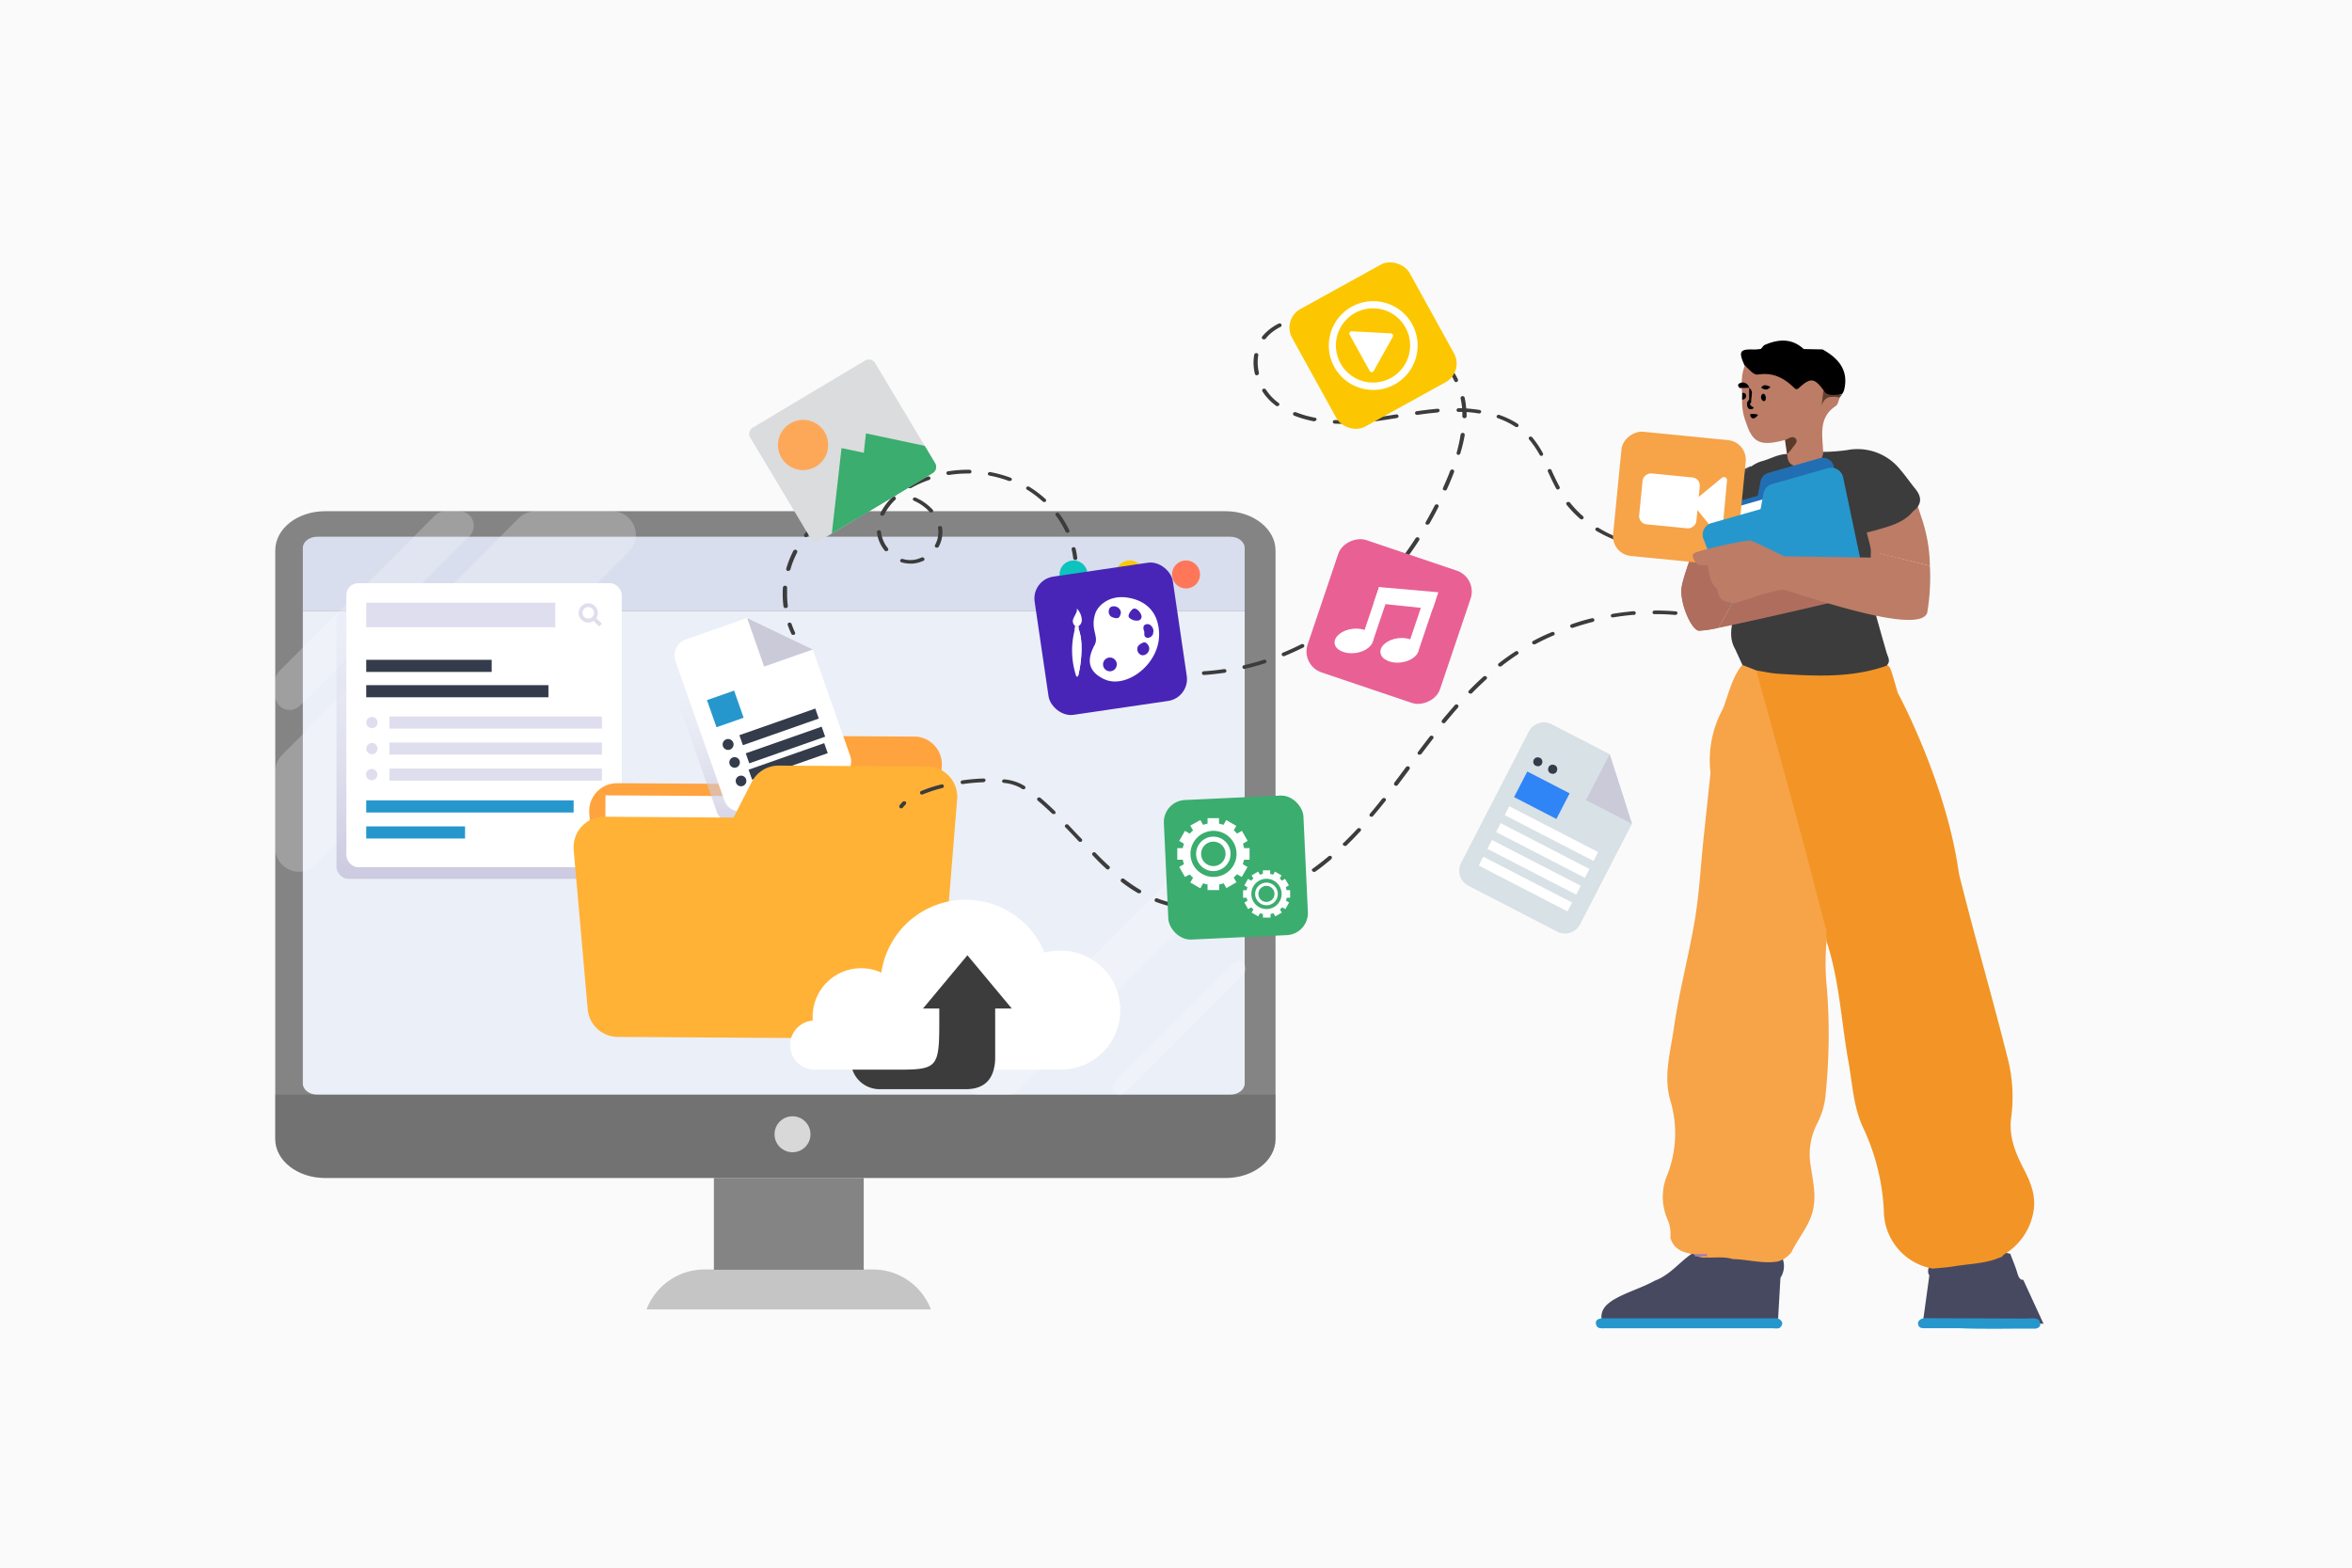 <?xml version="1.0" encoding="UTF-8"?> <svg xmlns="http://www.w3.org/2000/svg" xmlns:xlink="http://www.w3.org/1999/xlink" id="Calque_1" data-name="Calque 1" viewBox="0 0 529.78 353.21"><defs><style>.cls-1,.cls-11,.cls-42,.cls-45{fill:#fff;}.cls-2{fill:#efefef;}.cls-2,.cls-4,.cls-8{opacity:0.3;}.cls-2,.cls-4,.cls-45,.cls-8{isolation:isolate;}.cls-3{fill:#848484;}.cls-5,.cls-8{fill:#494949;}.cls-6{fill:#d8deed;}.cls-7{fill:#ebeff7;}.cls-9{fill:#d8d8d8;}.cls-10{opacity:0.5;}.cls-11{opacity:0.43;}.cls-12,.cls-43{fill:#3c3c3c;}.cls-13{fill:#0cc3be;}.cls-14{fill:#fcc700;}.cls-15{fill:#ff7658;}.cls-16{fill:url(#Dégradé_sans_nom);}.cls-17{fill:#dfdeee;}.cls-18{fill:#343c4b;}.cls-19{fill:#2697cd;}.cls-20{fill:#ffa33e;}.cls-21{fill:url(#Dégradé_sans_nom-2);}.cls-22{fill:#cacad8;}.cls-23{fill:#ffb236;}.cls-24{fill:#d8e1e5;}.cls-25{fill:#2f84f6;}.cls-26{fill:#dbdcdd;}.cls-27{fill:#3aad6f;}.cls-28{fill:#fda859;}.cls-29{fill:#e96094;}.cls-30{fill:#474961;}.cls-31{fill:#f7a348;}.cls-32{fill:#9c79c1;}.cls-33{fill:#f29526;}.cls-34{fill:#bc7c66;}.cls-35{fill:#af6e5d;}.cls-36{fill:#f1a889;}.cls-37{fill:#484949;}.cls-38{fill:#624030;}.cls-39{fill:#e2988d;}.cls-40{fill:#593a2b;}.cls-41{fill:#226eb2;}.cls-42,.cls-43{fill-rule:evenodd;}.cls-44{fill:#4825b7;}.cls-45{opacity:0.1;}.cls-46{opacity:0.56;}.cls-47{fill:none;}.cls-48{fill:#fbe9de;}</style><linearGradient id="Dégradé_sans_nom" x1="106.81" y1="228.8" x2="106.81" y2="147.1" gradientTransform="matrix(1, 0, 0, -1, 0, 356)" gradientUnits="userSpaceOnUse"><stop offset="0" stop-color="#e1e0f0" stop-opacity="0"></stop><stop offset="1" stop-color="#c3c0d9"></stop></linearGradient><linearGradient id="Dégradé_sans_nom-2" x1="170.14" y1="198.8" x2="170.14" y2="162.94" xlink:href="#Dégradé_sans_nom"></linearGradient></defs><g id="Calque_1-2" data-name="Calque 1"><rect class="cls-1" x="-50" y="-66.4" width="640" height="542"></rect><rect class="cls-2" x="-378.14" y="-18.47" width="1104.41" height="440.82"></rect></g><g id="Calque_1-3" data-name="Calque 1"><rect class="cls-3" x="160.8" y="265.39" width="33.75" height="20.67"></rect><g class="cls-4"><path class="cls-5" d="M196.64,286H158.72a14,14,0,0,0-13.09,9h64.06A14,14,0,0,0,196.64,286Z"></path></g><path class="cls-3" d="M276.06,115.17H73.24C67,115.17,62,119.1,62,124V256.62c0,4.84,5,8.77,11.25,8.77H276.06c6.21,0,11.25-3.93,11.25-8.77V124C287.31,119.17,282.27,115.17,276.06,115.17ZM66.25,137.63Z"></path><path class="cls-6" d="M280.36,123.43c0-1.38-1.46-2.51-3.26-2.51H71.46c-1.79,0-3.25,1.13-3.25,2.51v14.2H280.36Z"></path><path class="cls-7" d="M68.21,137.63V244.11c0,1.38,1.46,2.51,3.25,2.51H277.1c1.8,0,3.26-1.13,3.26-2.51V137.63Z"></path><path class="cls-8" d="M287.31,246.62v10c0,4.84-5,8.77-11.25,8.77H73.24C67,265.37,62,261.44,62,256.6v-10Z"></path><circle class="cls-9" cx="178.51" cy="255.54" r="4.05"></circle><g class="cls-10"><path class="cls-11" d="M105.77,120.75,67.53,159A3.24,3.24,0,0,1,62,156.7v-3.3a3.22,3.22,0,0,1,1-2.29l34.93-34.93a3.23,3.23,0,0,1,2.29-1h3.3a3.24,3.24,0,0,1,3.19,3.29A3.2,3.2,0,0,1,105.77,120.75Z"></path><path class="cls-11" d="M280.62,218.25h0a1.74,1.74,0,0,1-.49,1.18l-26.71,26.7a1.65,1.65,0,0,1-1.16.49h0a1.65,1.65,0,0,1-1.65-1.66,1.61,1.61,0,0,1,.48-1.16l26.71-26.72a1.65,1.65,0,0,1,2.34,0A1.66,1.66,0,0,1,280.62,218.25Z"></path><path class="cls-11" d="M141.62,124.34,71.1,194.84a5.32,5.32,0,0,1-7.53,0,5.38,5.38,0,0,1-1.58-3.8V173.83a5.42,5.42,0,0,1,1.56-3.77l53.26-53.29a5.34,5.34,0,0,1,3.79-1.6h17.24a5.35,5.35,0,0,1,3.78,9.17Z"></path><path class="cls-11" d="M280.62,186.4v7.15a2.21,2.21,0,0,1-.65,1.56L229.07,246a2.25,2.25,0,0,1-1.55.65h-7.13a2.2,2.2,0,0,1-2.2-2.21,2.16,2.16,0,0,1,.65-1.55l58-58a2.21,2.21,0,0,1,3.77,1.53Z"></path></g><path class="cls-12" d="M274.48,151.75c-1.11.14-2.24.25-3.33.32a.42.42,0,0,1-.42-.42.41.41,0,0,1,.41-.42h0c1.51-.1,3.06-.26,4.59-.49a.47.47,0,0,1,.52.35.44.44,0,0,1-.39.48Zm5.91-1.06a.42.42,0,1,1-.17-.82h0c1.48-.35,3-.76,4.44-1.23a.48.48,0,0,1,.59.25.42.42,0,0,1-.27.53h0c-1.49.47-3,.9-4.52,1.25ZM266.5,152.1h-.08c-1.58,0-3.15-.17-4.67-.36a.43.43,0,0,1-.4-.45v0a.47.47,0,0,1,.53-.35c1.5.19,3,.3,4.59.35a.42.42,0,0,1,.43.42h0A.45.45,0,0,1,266.5,152.1Zm22.71-4.27a.46.46,0,0,1-.48-.24.41.41,0,0,1,.22-.54h0c1.41-.58,2.8-1.22,4.16-1.9a.48.48,0,0,1,.63.16.41.41,0,0,1-.15.55l0,0c-1.38.69-2.81,1.34-4.23,1.93a.51.51,0,0,1-.17.07Zm-31.94,3.1h-.17c-1.51-.36-3-.8-4.45-1.3a.38.38,0,0,1-.26-.49s0,0,0-.06a.53.53,0,0,1,.61-.24,38.5,38.5,0,0,0,4.34,1.27.41.41,0,0,1,.33.48v0a.46.46,0,0,1-.38.35Zm40.16-7.2a.48.48,0,0,1-.45-.17.4.4,0,0,1,.08-.55l.06,0,.71-.44c1-.65,2.07-1.34,3.06-2.06a.49.49,0,0,1,.65.06.38.38,0,0,1,0,.55.1.1,0,0,1-.05,0c-1,.73-2.06,1.43-3.11,2.1l-.72.43A.37.37,0,0,1,297.43,143.73Zm7.39-5.26a.55.55,0,0,1-.4-.13.38.38,0,0,1-.06-.54l.06-.05c1.13-.95,2.25-1.95,3.34-3a.51.51,0,0,1,.66,0,.41.41,0,0,1,0,.57l0,0c-1.1,1-2.24,2.05-3.39,3a.55.55,0,0,1-.24.12Zm6.48-6.16a.45.45,0,0,1-.35-.09.37.37,0,0,1-.05-.53l.05-.06c1-1.06,2-2.18,2.89-3.32a.51.51,0,0,1,.65-.1.39.39,0,0,1,.12.55l0,0c-.94,1.15-1.92,2.28-2.92,3.36a.51.51,0,0,1-.39.15Zm66.49-8.73h-.35a.46.46,0,0,1-.51-.37.47.47,0,0,1,.43-.47h.35Zm-5,.09h-.1a29.35,29.35,0,0,1-4.65-.71.4.4,0,0,1-.32-.48v0a.5.5,0,0,1,.58-.3,29.69,29.69,0,0,0,4.49.68.42.42,0,0,1,.41.43v0a.48.48,0,0,1-.44.39Zm-8.92-2.08a.36.36,0,0,1-.25,0,30.76,30.76,0,0,1-4.08-2,.41.41,0,0,1-.14-.55l0,0a.51.51,0,0,1,.66-.12,26.45,26.45,0,0,0,3.94,2,.39.39,0,0,1,.25.48l0,.07a.46.46,0,0,1-.4.15Zm-47,3.89a.56.56,0,0,1-.31-.06.38.38,0,0,1-.16-.52l0-.06c.84-1.15,1.67-2.36,2.46-3.59a.5.5,0,0,1,.63-.16.38.38,0,0,1,.2.51.09.09,0,0,1,0,.06c-.79,1.24-1.63,2.46-2.48,3.62a.49.49,0,0,1-.37.2ZM356.31,117a.47.47,0,0,1-.38-.11,23.59,23.59,0,0,1-3.06-3.18.4.4,0,0,1,.07-.55l.05,0a.49.49,0,0,1,.65.08,22.52,22.52,0,0,0,2.95,3.07.41.41,0,0,1,0,.57l0,0A.5.5,0,0,1,356.31,117Zm-34.71,1.2a.61.61,0,0,1-.27,0,.42.42,0,0,1-.21-.53l0,0c.71-1.24,1.4-2.52,2.05-3.79a.5.5,0,0,1,.62-.22.41.41,0,0,1,.24.51s0,0,0,0c-.65,1.29-1.35,2.58-2.07,3.83A.52.52,0,0,1,321.6,118.17ZM351,110.28a.48.48,0,0,1-.48-.22c-.65-1.21-1.24-2.48-1.81-3.71l-.06-.11a.42.42,0,0,1,.23-.54l0,0a.5.5,0,0,1,.61.22V106c.57,1.22,1.15,2.48,1.8,3.67a.42.42,0,0,1-.2.56h0Zm-25.44.19a.45.45,0,0,1-.23,0A.38.38,0,0,1,325,110s0,0,0,0c.22-.49.44-1,.65-1.48.35-.81.69-1.63,1-2.46a.5.5,0,0,1,.59-.27.4.4,0,0,1,.3.48.43.43,0,0,1,0,.05c-.32.84-.66,1.67-1,2.48-.21.5-.43,1-.66,1.49a.45.45,0,0,1-.39.23Zm21.71-7.77a.45.45,0,0,1-.47-.23A21.92,21.92,0,0,0,344.43,99a.38.38,0,0,1,.05-.55.1.1,0,0,1,0,0,.5.5,0,0,1,.65.07,22.53,22.53,0,0,1,2.42,3.61.42.42,0,0,1-.2.55h0a.42.42,0,0,1-.15,0Zm-18.66-.22h-.17a.41.41,0,0,1-.34-.47.08.08,0,0,1,0,0A34.8,34.8,0,0,0,329,97.9a.49.49,0,0,1,.53-.37.43.43,0,0,1,.4.46h0a34.51,34.51,0,0,1-1,4.16.43.43,0,0,1-.36.31Zm13.05-6.27a.41.41,0,0,1-.34-.07,18.11,18.11,0,0,0-3.93-1.92.41.41,0,0,1-.27-.5s0,0,0,0a.5.5,0,0,1,.61-.24,19.44,19.44,0,0,1,4.13,2A.39.39,0,0,1,342,96l0,.05A.44.44,0,0,1,341.62,96.21Zm-11.75-2h-.05a.44.44,0,0,1-.47-.41h0v-1h-.87a.42.42,0,0,1-.44-.42h0a.46.46,0,0,1,.49-.41h.76a2.07,2.07,0,0,0-.06-.61c-.07-.54-.16-1.08-.27-1.6a.44.44,0,0,1,.36-.51h0a.46.46,0,0,1,.54.32c.12.55.22,1.12.29,1.67,0,.26.06.52.08.78,1,.07,2,.18,3,.34a.42.42,0,0,1,.36.45.06.06,0,0,1,0,0,.48.48,0,0,1-.54.34c-.88-.15-1.79-.25-2.74-.32v.94A.45.45,0,0,1,329.87,94.22ZM310,94.89a.44.44,0,0,1-.51-.36.44.44,0,0,1,.4-.47h0c1.54-.21,3.07-.46,4.6-.7a.47.47,0,0,1,.53.34.44.44,0,0,1-.39.48c-1.54.25-3.08.49-4.63.71Zm-4.64.49h0a43.69,43.69,0,0,1-4.72.07.43.43,0,0,1-.43-.41v0a.45.45,0,0,1,.5-.4h0c1.54,0,3.07,0,4.6-.07a.42.42,0,0,1,.49.36v0a.46.46,0,0,1-.4.4Zm18.5-2.45h0c-1.43.12-3,.31-4.61.54a.46.46,0,0,1-.52-.35.44.44,0,0,1,.39-.48h0c1.61-.23,3.22-.43,4.67-.55a.44.44,0,0,1,.49.38.45.45,0,0,1-.43.41Zm-27.76,2H296a25.27,25.27,0,0,1-4.49-1.29.39.39,0,0,1-.24-.49s0,0,0-.06a.52.52,0,0,1,.62-.22,23,23,0,0,0,4.3,1.23.4.4,0,0,1,.36.45.09.09,0,0,1,0,0,.46.46,0,0,1-.4.29Zm-8.31-3.41a.45.45,0,0,1-.35-.09l-.33-.25a11.87,11.87,0,0,1-2.75-3,.4.4,0,0,1,.14-.56l0,0a.5.5,0,0,1,.64.14,11.34,11.34,0,0,0,2.56,2.79l.31.23a.39.39,0,0,1,.1.54l0,0a.53.53,0,0,1-.31.13Zm40.29-5.42a.49.49,0,0,1-.48-.25,20.33,20.33,0,0,0-2.24-3.61.39.39,0,0,1,.09-.55l0,0a.49.49,0,0,1,.65.09,21.24,21.24,0,0,1,2.29,3.69.41.41,0,0,1-.21.54l0,0Zm-44.91-1.55a.45.45,0,0,1-.51-.32,9.9,9.9,0,0,1-.22-1.21,10.39,10.39,0,0,1,.07-3.1.47.47,0,0,1,.54-.36.4.4,0,0,1,.38.43v0a9.21,9.21,0,0,0-.06,2.87,8.62,8.62,0,0,0,.2,1.13.44.44,0,0,1-.36.51h0Zm39.72-5.3a.51.51,0,0,1-.39-.12A26.3,26.3,0,0,0,319,76.54a.4.4,0,0,1-.14-.54l0,0a.47.47,0,0,1,.64-.11,26.28,26.28,0,0,1,3.6,2.68.38.38,0,0,1,.05.53s0,0-.05.06A.52.52,0,0,1,322.9,79.25Zm-7.51-4.68a.57.57,0,0,1-.26,0,31.24,31.24,0,0,0-4.24-1.47.41.41,0,0,1-.31-.49s0,0,0,0a.52.52,0,0,1,.59-.28,35.28,35.28,0,0,1,4.37,1.52.4.4,0,0,1,.23.52.08.08,0,0,1,0,0A.49.49,0,0,1,315.39,74.57Zm-30.63,1.89a.46.46,0,0,1-.33-.07.39.39,0,0,1-.15-.52l.05-.06a7.74,7.74,0,0,1,.82-.9,11.41,11.41,0,0,1,2.86-2,.48.48,0,0,1,.63.16.42.42,0,0,1-.16.56h0a10.66,10.66,0,0,0-2.64,1.83,9.49,9.49,0,0,0-.73.82A.51.51,0,0,1,284.76,76.46Zm21.81-4.34h-.14a43.42,43.42,0,0,0-4.56-.43.43.43,0,0,1-.45-.39v0a.47.47,0,0,1,.5-.4,40.77,40.77,0,0,1,4.67.45.41.41,0,0,1,.37.46v0a.44.44,0,0,1-.39.31Zm-9.27-.41h-.24a31.85,31.85,0,0,0-4.35.51.45.45,0,0,1-.55-.3.44.44,0,0,1,.36-.51h0a31.05,31.05,0,0,1,4.5-.54h.21a.43.43,0,0,1,.48.39h0a.45.45,0,0,1-.42.44Z"></path><path class="cls-13" d="M244.92,128.92a3.15,3.15,0,1,1-3.6-2.61,3.29,3.29,0,0,1,1,0A3.16,3.16,0,0,1,244.92,128.92Z"></path><path class="cls-14" d="M257.58,128.92a3.14,3.14,0,1,1-3.6-2.61,3.35,3.35,0,0,1,1,0A3.14,3.14,0,0,1,257.58,128.92Z"></path><path class="cls-15" d="M270.26,128.92a3.15,3.15,0,1,1-3.61-2.61,3.29,3.29,0,0,1,1,0A3.18,3.18,0,0,1,270.26,128.92Z"></path><rect class="cls-16" x="75.79" y="134.01" width="62.03" height="63.98" rx="2.65"></rect><rect class="cls-1" x="78.02" y="131.39" width="62.03" height="63.98" rx="2.65"></rect><rect class="cls-17" x="82.49" y="135.78" width="42.59" height="5.53"></rect><path class="cls-17" d="M135.58,140.53l-1.27-1.27a2.16,2.16,0,1,0-.61.62l1.26,1.26Zm-4-1.55a1.3,1.3,0,1,1,1.85,0h0a1.29,1.29,0,0,1-1.84,0h0Z"></path><rect class="cls-18" x="82.49" y="148.65" width="28.26" height="2.73"></rect><rect class="cls-18" x="82.49" y="154.36" width="41.04" height="2.73"></rect><rect class="cls-19" x="82.49" y="180.32" width="46.72" height="2.73"></rect><rect class="cls-19" x="82.49" y="186.18" width="22.26" height="2.73"></rect><rect class="cls-17" x="87.72" y="161.42" width="47.86" height="2.73"></rect><circle class="cls-17" cx="83.77" cy="162.78" r="1.27"></circle><rect class="cls-17" x="87.72" y="167.28" width="47.86" height="2.73"></rect><circle class="cls-17" cx="83.77" cy="168.65" r="1.27"></circle><rect class="cls-17" x="87.72" y="173.14" width="47.86" height="2.73"></rect><path class="cls-17" d="M85,174.51a1.28,1.28,0,1,1-1.28-1.28h0A1.27,1.27,0,0,1,85,174.5Z"></path><path class="cls-20" d="M169.59,169.21l-3.76,7.4-26.78-.16a6.27,6.27,0,0,0-6.33,6.24,4,4,0,0,0,0,.49l2.9,32.43a6.29,6.29,0,0,0,6.24,5.84l60.42.38a6.3,6.3,0,0,0,6.32-5.87l3.54-43.29a6.29,6.29,0,0,0-5.82-6.72h-.42l-30.68-.19A6.29,6.29,0,0,0,169.59,169.21Z"></path><rect class="cls-1" x="153.88" y="161.81" width="11.85" height="46.88" transform="translate(-26.46 343.89) rotate(-89.64)"></rect><path class="cls-21" d="M181.41,148.83l8.43,24a3.83,3.83,0,0,1-2.34,4.87l-21.22,7.46a3.81,3.81,0,0,1-4.86-2.34h0l-11-31.34a3.81,3.81,0,0,1,2.29-4.86l13.87-4.87Z"></path><path class="cls-1" d="M183.08,146.33l8.42,23.95a3.8,3.8,0,0,1-2.3,4.86h0L168,182.6a3.81,3.81,0,0,1-4.86-2.33h0l-11-31.35a3.82,3.82,0,0,1,2.34-4.86h0l13.86-4.87Z"></path><polygon class="cls-22" points="183.08 146.33 172.12 150.17 168.28 139.22 183.08 146.33"></polygon><rect class="cls-18" x="166.43" y="162.56" width="18.12" height="2.39" transform="translate(-44.33 67.36) rotate(-19.34)"></rect><rect class="cls-18" x="167.86" y="166.65" width="18.12" height="2.39" transform="translate(-45.6 68.06) rotate(-19.34)"></rect><rect class="cls-18" x="168.51" y="170.33" width="18.05" height="2.39" transform="translate(-46.79 68.49) rotate(-19.34)"></rect><path class="cls-18" d="M165.18,167.37a1.23,1.23,0,1,1-.06-.16Z"></path><path class="cls-18" d="M166.61,171.46a1.2,1.2,0,0,1-.84,1.47,1.2,1.2,0,0,1-.78-2.26,1.2,1.2,0,0,1,1.57.63A.75.75,0,0,1,166.61,171.46Z"></path><path class="cls-18" d="M168.05,175.55a1.2,1.2,0,1,1-1.53-.74,1.2,1.2,0,0,1,1.53.73Z"></path><rect class="cls-19" x="160.13" y="156.47" width="6.48" height="6.48" transform="translate(-43.67 63.12) rotate(-19.34)"></rect><path class="cls-23" d="M169.31,176.2l-4.09,8L136.1,184a6.84,6.84,0,0,0-6.89,6.79c0,.18,0,.36,0,.55l3.16,35.92a6.85,6.85,0,0,0,6.78,6.35l65.71.41a6.83,6.83,0,0,0,6.87-6.36L215.6,180a6.85,6.85,0,0,0-6.35-7.31l-.43,0-33.38-.21A6.83,6.83,0,0,0,169.31,176.2Z"></path><path class="cls-24" d="M367.59,185.59l-11.68,22.65a3.85,3.85,0,0,1-5.16,1.65l-20-10.34a3.83,3.83,0,0,1-1.64-5.15h0l15.25-29.59a3.83,3.83,0,0,1,5.15-1.64l13.08,6.76Z"></path><polygon class="cls-22" points="367.59 185.59 357.25 180.25 362.58 169.91 367.59 185.59"></polygon><rect class="cls-25" x="344.05" y="173.79" width="6.49" height="10.73" transform="translate(28.81 405.6) rotate(-62.7)"></rect><rect class="cls-1" x="348.33" y="176.55" width="2.25" height="22.51" transform="translate(22.29 412.2) rotate(-62.7)"></rect><rect class="cls-1" x="346.38" y="180.35" width="2.25" height="22.51" transform="translate(17.86 412.53) rotate(-62.7)"></rect><rect class="cls-1" x="344.42" y="184.14" width="2.25" height="22.51" transform="translate(13.43 412.84) rotate(-62.7)"></rect><rect class="cls-1" x="342.47" y="187.92" width="2.25" height="22.51" transform="translate(9.01 413.14) rotate(-62.7)"></rect><path class="cls-18" d="M347.33,172.06a1,1,0,0,1-1.33.47l-.07,0a1,1,0,0,1-.47-1.33l0,0a1,1,0,0,1,1.33-.48l.06,0a1,1,0,0,1,.48,1.32Z"></path><path class="cls-18" d="M350.67,173.77a1,1,0,0,1-1.33.47l-.06,0a1,1,0,0,1-.48-1.33l0-.06a1,1,0,0,1,1.33-.48l.07,0a1,1,0,0,1,.47,1.33Z"></path><path class="cls-12" d="M178.68,143.05a.51.51,0,0,1-.44-.26c-.3-.65-.57-1.33-.81-2a.41.41,0,0,1,.28-.51h0a.49.49,0,0,1,.59.28,16.93,16.93,0,0,0,.78,1.93.4.4,0,0,1-.22.53l0,0Z"></path><path class="cls-12" d="M176.94,137a.47.47,0,0,1-.46-.37,20.86,20.86,0,0,1-.18-2.73,13.65,13.65,0,0,1,.06-1.55.45.45,0,0,1,.49-.39h0a.42.42,0,0,1,.44.42v0c0,.5,0,1,0,1.5a21,21,0,0,0,.17,2.63.44.44,0,0,1-.41.47h-.06Zm.61-8.36h-.11a.44.44,0,0,1-.34-.51h0a21.14,21.14,0,0,1,1.39-3.62l.21-.42a.48.48,0,0,1,.62-.2.39.39,0,0,1,.25.5s0,0,0,.06a3.55,3.55,0,0,0-.2.39,18.91,18.91,0,0,0-1.34,3.49A.49.49,0,0,1,177.55,128.6Zm27.53-1.66a7.1,7.1,0,0,1-2-.29.41.41,0,0,1-.31-.49.08.08,0,0,1,0,0,.49.49,0,0,1,.59-.27,5.84,5.84,0,0,0,4.19-.32.52.52,0,0,1,.63.18.41.41,0,0,1-.15.55l-.05,0a7.05,7.05,0,0,1-2.46.64Zm-5.44-2.78a.53.53,0,0,1-.38-.18,8,8,0,0,1-1.74-4.11.42.42,0,0,1,.41-.44h0a.43.43,0,0,1,.51.35h0a7.28,7.28,0,0,0,1.56,3.7.4.4,0,0,1-.06.56l0,0A.61.61,0,0,1,199.64,124.16Zm11.38-.84a.67.67,0,0,1-.2,0,.41.41,0,0,1-.23-.53v0a5.85,5.85,0,0,0,.76-2.83,2.71,2.71,0,0,0,0-.57,3.11,3.11,0,0,0-.06-.44.43.43,0,0,1,.37-.48h0a.46.46,0,0,1,.54.34,1.19,1.19,0,0,0,.07.49q0,.33,0,.66a6.66,6.66,0,0,1-.85,3.2.48.48,0,0,1-.47.19ZM181.55,121a.43.43,0,0,1-.41-.61l0,0a25.23,25.23,0,0,1,3.14-3.23.51.51,0,0,1,.66,0,.4.4,0,0,1,0,.56l0,0a22.61,22.61,0,0,0-3,3.11.49.49,0,0,1-.47.18Zm58.88-1a.45.45,0,0,1-.43-.26,22.21,22.21,0,0,0-2.19-3.62.37.37,0,0,1,.07-.54.1.1,0,0,1,.05,0,.49.49,0,0,1,.64.11,21.67,21.67,0,0,1,2.29,3.77.41.41,0,0,1-.21.53h0a.39.39,0,0,1-.23.07Zm-41.69-3.83a.31.31,0,0,1-.19,0,.4.4,0,0,1-.25-.52v0A12.45,12.45,0,0,1,201,112a.51.51,0,0,1,.66,0,.38.38,0,0,1,.06.53l-.06.06a11.94,11.94,0,0,0-2.49,3.37A.48.48,0,0,1,198.74,116.17Zm11-.71a.49.49,0,0,1-.37-.15,10.46,10.46,0,0,0-3.5-2.49.41.41,0,0,1-.23-.52.08.08,0,0,0,0,0,.51.51,0,0,1,.63-.18,11.3,11.3,0,0,1,3.81,2.71.38.38,0,0,1,0,.55l-.05,0a.45.45,0,0,1-.3.07Zm-21.45-.24a.44.44,0,0,1-.39-.19.37.37,0,0,1,.06-.53l.07,0a26.17,26.17,0,0,1,4.21-2,.49.49,0,0,1,.61.22.41.41,0,0,1-.22.54h0a26.08,26.08,0,0,0-4.06,1.94.39.39,0,0,1-.26,0Zm46.9-2.12a.51.51,0,0,1-.33-.13,23.84,23.84,0,0,0-3.52-2.65.39.39,0,0,1-.15-.54l0,0a.51.51,0,0,1,.65-.11,24.55,24.55,0,0,1,3.66,2.76.38.38,0,0,1,.06.53l-.06.06a.51.51,0,0,1-.32.1ZM196.84,112a.47.47,0,0,1-.46-.34.41.41,0,0,1,.34-.48h0a21.59,21.59,0,0,1,3.4-.3h0a10.78,10.78,0,0,1,1.39.06.43.43,0,0,1,.42.44h0a.46.46,0,0,1-.51.38h-1.3a19.36,19.36,0,0,0-3.22.28Zm8.07-2a.47.47,0,0,1-.38-.2.37.37,0,0,1,.07-.53l.06,0,.56-.31a24.12,24.12,0,0,1,3.73-1.61.49.49,0,0,1,.6.24.41.41,0,0,1-.24.53h0a24.65,24.65,0,0,0-3.58,1.55l-.53.29a.61.61,0,0,1-.24,0Zm22.55-1.63a.54.54,0,0,1-.18,0,26,26,0,0,0-4.39-1.22.42.42,0,0,1-.38-.46v0a.48.48,0,0,1,.55-.33,28.15,28.15,0,0,1,4.57,1.26.41.41,0,0,1,.26.52v0a.48.48,0,0,1-.41.2ZM213.64,107a.45.45,0,0,1-.46-.35.42.42,0,0,1,.36-.48h.07a29.33,29.33,0,0,1,4.4-.34h.36a.47.47,0,0,1,.46.43.44.44,0,0,1-.43.42H218a27.33,27.33,0,0,0-4.24.33Z"></path><path class="cls-12" d="M242.21,126.15a.46.46,0,0,1-.47-.37,16.58,16.58,0,0,0-.36-2,.43.43,0,0,1,.35-.5h0a.46.46,0,0,1,.55.33,21,21,0,0,1,.37,2.1.44.44,0,0,1-.4.46h0Z"></path><path class="cls-12" d="M274.39,204.83h0a34.71,34.71,0,0,1-4.78.15.41.41,0,0,1-.43-.39v0a.47.47,0,0,1,.5-.41,32.67,32.67,0,0,0,4.64-.15.45.45,0,0,1,.51.37A.46.46,0,0,1,274.39,204.83Zm4.66-.75a.46.46,0,0,1-.52-.32.43.43,0,0,1,.34-.51h0a43.77,43.77,0,0,0,4.48-1.25.48.48,0,0,1,.6.24.41.41,0,0,1-.24.53h-.05a46,46,0,0,1-4.59,1.29Zm-14,.38h-.18a28.35,28.35,0,0,1-4.52-1.27.39.39,0,0,1-.26-.49l0-.06a.51.51,0,0,1,.63-.23,25.1,25.1,0,0,0,4.35,1.23.42.42,0,0,1,.36.45.09.09,0,0,0,0,0,.51.51,0,0,1-.4.32Zm23-3.39a.47.47,0,0,1-.49-.21.4.4,0,0,1,.18-.54l.05,0a43.85,43.85,0,0,0,4.08-2.13.5.5,0,0,1,.65.12.39.39,0,0,1-.11.55l0,0a45.84,45.84,0,0,1-4.18,2.16.28.28,0,0,1-.18,0Zm8-4.66a.49.49,0,0,1-.44-.15.38.38,0,0,1,0-.54l.05,0c1.2-.86,2.4-1.8,3.58-2.79a.51.51,0,0,1,.66,0,.4.4,0,0,1,0,.55l0,.05c-1.19,1-2.41,2-3.63,2.83a.42.42,0,0,1-.29.09Zm-39.44,4.83a.42.42,0,0,1-.33-.06,32.29,32.29,0,0,1-3.74-2.53.38.38,0,0,1,0-.53l0-.06a.5.5,0,0,1,.66-.05,35.81,35.81,0,0,0,3.64,2.47.38.38,0,0,1,.16.51l0,.06A.45.45,0,0,1,256.52,201.24Zm46.38-10.67a.57.57,0,0,1-.38-.11.39.39,0,0,1-.06-.54l.06,0c1-1,2.08-2.07,3.12-3.2a.53.53,0,0,1,.67-.07.38.38,0,0,1,.1.53l-.05.06c-1.06,1.14-2.11,2.23-3.16,3.24a.55.55,0,0,1-.31.14Zm-53.37,5.32a.53.53,0,0,1-.4-.12c-1-.9-2-1.88-3.11-3.08a.4.4,0,0,1,0-.56s0,0,0,0a.51.51,0,0,1,.66,0c1.15,1.19,2.13,2.16,3.08,3a.38.38,0,0,1,.05.55l-.05.05A.5.5,0,0,1,249.53,195.89ZM309,184a.48.48,0,0,1-.35-.07.39.39,0,0,1-.12-.54l0,0c.91-1.07,1.82-2.19,2.8-3.43a.52.52,0,0,1,.66-.11.38.38,0,0,1,.14.53l0,0c-1,1.25-1.92,2.37-2.83,3.45A.44.44,0,0,1,309,184Zm-65.6,5.67a.47.47,0,0,1-.43-.14c-.92-1-1.93-2.07-3-3.15a.39.39,0,0,1,0-.55l0,0a.5.5,0,0,1,.67,0c1,1.08,2,2.16,3,3.16a.41.41,0,0,1,0,.58l0,0a.57.57,0,0,1-.23.08Zm71.13-12.65a.5.5,0,0,1-.32-.06.39.39,0,0,1-.17-.52l0-.06c.88-1.18,1.77-2.36,2.65-3.55a.54.54,0,0,1,.65-.13.37.37,0,0,1,.17.51.16.16,0,0,1,0,.07c-.88,1.19-1.77,2.37-2.66,3.56A.57.57,0,0,1,314.53,177.05Zm-77.17,6.37a.44.44,0,0,1-.41-.13c-1.16-1.12-2.22-2.07-3.23-2.92a.41.41,0,0,1,0-.57l0,0a.53.53,0,0,1,.67,0c1,.86,2.09,1.84,3.26,3a.4.4,0,0,1,0,.55l0,.05a.42.42,0,0,1-.29,0ZM319.83,170a.62.62,0,0,1-.33,0,.39.39,0,0,1-.14-.54s0,0,0,0c.89-1.18,1.78-2.35,2.69-3.53a.51.51,0,0,1,.66-.12.39.39,0,0,1,.14.53l0,0c-.9,1.17-1.8,2.34-2.68,3.52a.43.43,0,0,1-.33.13ZM203.08,182.11a.42.42,0,0,1-.31-.06.4.4,0,0,1-.18-.52l0-.05a7.49,7.49,0,0,1,.75-.84.53.53,0,0,1,.67,0,.4.4,0,0,1,0,.55.12.12,0,0,0,0,.05,4.71,4.71,0,0,0-.64.7.47.47,0,0,1-.3.16Zm27.49-4.31a.49.49,0,0,1-.35-.07l-.43-.27a9.71,9.71,0,0,0-3.69-1.08.41.41,0,0,1-.38-.44v0a.47.47,0,0,1,.55-.35,10.61,10.61,0,0,1,4.07,1.22l.45.27a.38.38,0,0,1,.13.52.09.09,0,0,1,0,.06A.5.5,0,0,1,230.57,177.8Zm94.69-14.87a.45.45,0,0,1-.34-.07.39.39,0,0,1-.14-.53l0-.05c1-1.22,2-2.34,2.91-3.42a.53.53,0,0,1,.66-.08.4.4,0,0,1,.1.54l0,.05c-.94,1.06-1.88,2.18-2.88,3.38a.46.46,0,0,1-.31.18ZM207.75,179a.46.46,0,0,1-.49-.23.42.42,0,0,1,.22-.55h0a30.09,30.09,0,0,1,4.54-1.48.45.45,0,0,1,.57.28h0a.43.43,0,0,1-.32.51h0a31.7,31.7,0,0,0-4.39,1.43Zm13.84-2.77h-.06a42.52,42.52,0,0,0-4.64.41.42.42,0,1,1-.12-.83h0a42.28,42.28,0,0,1,4.76-.42.43.43,0,0,1,.47.39v0A.48.48,0,0,1,221.59,176.19Zm109.65-20a.52.52,0,0,1-.38-.09.39.39,0,0,1,0-.55l0,0c1.09-1.12,2.19-2.18,3.27-3.15a.5.5,0,0,1,.67,0,.38.38,0,0,1,.06.53l-.06.06c-1.07,1-2.15,2-3.22,3.12a.5.5,0,0,1-.37.13Zm6.73-6.07a.46.46,0,0,1-.42-.13.39.39,0,0,1,0-.56.08.08,0,0,1,0,0c1.11-.87,2.27-1.7,3.42-2.47l.34-.22a.49.49,0,0,1,.66.08.4.4,0,0,1-.08.56l0,0-.32.21c-1.14.76-2.27,1.57-3.37,2.44a.57.57,0,0,1-.27.11Zm7.66-5a.44.44,0,0,1-.46-.19.4.4,0,0,1,.12-.55l0,0c1.37-.73,2.79-1.42,4.24-2a.47.47,0,0,1,.62.19.4.4,0,0,1-.2.54l0,0c-1.43.6-2.82,1.28-4.16,2A.67.67,0,0,1,345.63,145.11Zm31.81-6.62h-.12c-1.53-.13-3.09-.19-4.66-.18a.43.43,0,0,1-.45-.39v0a.49.49,0,0,1,.48-.43c1.59,0,3.19.06,4.75.19a.41.41,0,0,1,.41.42v0a.48.48,0,0,1-.41.39Zm-23.23,2.91a.49.49,0,0,1-.51-.27.43.43,0,0,1,.29-.54h0a44.26,44.26,0,0,1,4.56-1.35.46.46,0,0,1,.57.29.44.44,0,0,1-.32.52h0c-1.5.38-3,.83-4.48,1.32ZM368,138.51h0c-1.54.13-3.11.33-4.65.58a.42.42,0,0,1-.52-.3v0a.45.45,0,0,1,.39-.49c1.57-.26,3.16-.46,4.73-.6a.45.45,0,0,1,.5.38.46.46,0,0,1-.44.47Z"></path><path class="cls-26" d="M197.11,81.77l13.5,22.57a1.64,1.64,0,0,1-.56,2.26h0L184.8,121.73a1.67,1.67,0,0,1-2.28-.56h0L169,98.61a1.67,1.67,0,0,1,.57-2.28l25.24-15.08A1.67,1.67,0,0,1,197.11,81.77Z"></path><polygon class="cls-27" points="206.64 104.56 208.44 107.57 187.37 120.19 189.55 100.95 194.57 102.01 206.64 104.56"></polygon><path class="cls-27" d="M208.3,100.45l2.33,3.89a1.64,1.64,0,0,1-.56,2.26h0l-17.17,10.29L194.57,102l.48-4.36Z"></path><path class="cls-28" d="M185.73,97.34A5.65,5.65,0,1,1,178,95.4a5.65,5.65,0,0,1,7.75,1.94Z"></path><rect class="cls-29" x="297.17" y="124.29" width="31.47" height="31.47" rx="4.97" transform="translate(80.12 391.68) rotate(-71.34)"></rect><path class="cls-1" d="M309.27,143.85c-.19-1.5-2.27-2.48-4.65-2.18s-4.16,1.77-4,3.26,2.28,2.49,4.65,2.19S309.46,145.36,309.27,143.85Z"></path><rect class="cls-1" x="303.78" y="137.18" width="12.25" height="2.59" transform="translate(79.55 387.78) rotate(-71.34)"></rect><ellipse class="cls-1" cx="315.25" cy="146.51" rx="4.34" ry="2.75" transform="translate(-15.86 40.61) rotate(-7.19)"></ellipse><rect class="cls-1" x="314.06" y="139.28" width="12.25" height="2.59" transform="translate(84.55 398.96) rotate(-71.34)"></rect><polygon class="cls-1" points="310.63 132.26 323.98 133.43 322.7 137.22 309.43 135.84 310.63 132.26"></polygon><rect class="cls-14" x="294.15" y="62.74" width="30.24" height="30.24" rx="4.78" transform="translate(0.89 159.16) rotate(-28.9)"></rect><path class="cls-1" d="M314.12,86.62A10,10,0,1,1,318.06,73,10,10,0,0,1,314.12,86.62Zm-8.9-16.11a8.36,8.36,0,1,0,11.37,3.28A8.35,8.35,0,0,0,305.22,70.51Z"></path><path class="cls-1" d="M304,75.4l4.52,8.18a.51.51,0,0,0,.69.21.6.6,0,0,0,.21-.21l4.31-7.71a.53.53,0,0,0-.23-.71.39.39,0,0,0-.2-.06l-8.82-.46a.51.51,0,0,0-.55.47A.5.5,0,0,0,304,75.4Z"></path><path class="cls-30" d="M390.24,281.93c3.59-.08,7.12.82,10.72.52a4.86,4.86,0,0,1,.08,5.43c-.17,3-.35,6.07-.52,9.1-1,1-2.29.85-3.52.86H364.22c-1.23,0-2.52.13-3.51-.88-.07-1.9,1-3,2.52-4,3-1.84,6.48-2.74,9.56-4.46,3.61-1.33,5.79-4.6,9-6.5.9-.49,1.86-.15,2.79-.25A33.93,33.93,0,0,1,390.24,281.93Z"></path><path class="cls-30" d="M454.44,286.93c-.44-1.51-1.08-3-1.63-4.46a16.58,16.58,0,0,0-3.2-.53c-2.34.36-4.7.66-7,1.11s-5-.1-7.22,1.2a3,3,0,0,0-1.07,1.88,1.67,1.67,0,0,0,.26,1.21L433.25,297c1.17,1.11,2.66.81,4.05.85,7.36.2,14.74-.39,22.09.33l.91.06-4.57-9.91C455.16,288.39,454.75,288,454.44,286.93Z"></path><path class="cls-19" d="M360.68,297h39.81c.64.39,1.25.85.8,1.69s-1.24.56-1.92.56H361.51c-.77,0-1.74.18-2-.83S359.94,297.16,360.68,297Z"></path><path class="cls-19" d="M456.41,297.06q-11.6-.06-23.2-.09c-.68.27-1.37.61-1.14,1.49s1.07.76,1.74.77h7.35c5.8.26,11.61.06,17.4.1,1.24-.29,1.14-1.06.7-1.95C458.37,296.79,457.37,297.06,456.41,297.06Z"></path><path class="cls-31" d="M388.07,159.71c1.32-3.36,2-7,4.35-9.89,1.49-.54,2.49.36,3.52,1.18,1.66,2.62,2,5.7,2.77,8.59q6.24,23.07,12.51,46.11a11.39,11.39,0,0,1,.56,3.42,54.23,54.23,0,0,0-.27,13.59,132.26,132.26,0,0,1-.26,23.46,17.64,17.64,0,0,1-1.92,6.92,15.2,15.2,0,0,0-1.43,9.85c.41,2.89,1.11,5.79.63,8.76-.51,4-3.35,6.9-5,10.39a6.29,6.29,0,0,1-1.57,1.43,5.17,5.17,0,0,1-1.62.7c-3.4.53-6.7-.5-10.06-.56-2-.62-4-.26-6-.35a3.71,3.71,0,0,1-2.69-.74c-2.43-.33-4.58-1.05-5.35-3.74a8.34,8.34,0,0,0-.65-4.15,12.56,12.56,0,0,1-.07-9.9,25.65,25.65,0,0,0,.67-17c-1.53-5.38.08-10.8.84-16.15,1.13-7.83,3.15-15.51,4.54-23.29,1.17-6.47,1.48-13.07,2.17-19.62q.78-7.29,1.55-14.59A24.15,24.15,0,0,1,388.07,159.71Z"></path><path class="cls-32" d="M384.37,283l-2.64.07a.94.94,0,0,0-.06-.52h2.67c.17.08.24.17.19.28S384.43,283,384.37,283Z"></path><path class="cls-33" d="M455.75,263.18c-1.88-3.61-3.33-7.4-2.72-11.5a35.22,35.22,0,0,0-1-14c-3.43-13.69-7.42-27.23-10.8-40.92-2.84-20.58-13.78-40.7-13.78-40.7h0c-.42-1.48-.85-3-1.3-4.42-.25-.84-.51-1.73-1.53-2a3.69,3.69,0,0,0-1.05.06,70.19,70.19,0,0,1-25.47.89c-.87-.11-1.78-.33-2.51.44,3.2,11.63,6.42,23.23,9.55,34.87,2.06,7.61,4,15.24,6,22.88.57,1.17,0,2.44.4,3.65,2.8,8.71,3.21,17.84,4.82,26.76.89,5,1.12,10.15,3.28,14.82a49.3,49.3,0,0,1,4.69,18.8,13.31,13.31,0,0,0,11,13c1.65-.17,3.3-.26,4.93-.54,3.11-.51,6.28-.57,9.29-1.6.57-.33,1.37-.27,1.76-1a13.94,13.94,0,0,0,6.69-9.54C458.71,269.49,457.38,266.3,455.75,263.18Z"></path><path class="cls-34" d="M434.7,127.48a35.06,35.06,0,0,0-1.7-10.31l-1.1-3.31-9.67,4.65-1.78.4-1.48.34,1.77,4.78,3.55.88h0Z"></path><path class="cls-35" d="M391.23,129.38l2.52-9.66L387.44,115l-1.86-1.39s-6.69,15.75-6.84,19.23,2.2,8.88,3.88,9.26a23.9,23.9,0,0,0,4.45-.66L394,129.24Z"></path><path class="cls-35" d="M383.81,139.78c-1.56-1-3.4-6.25-3.4-6.25l7-18.54-1.86-1.39s-6.69,15.75-6.84,19.23,2.2,8.88,3.88,9.26a23.9,23.9,0,0,0,4.45-.66l.81-1.45A11.57,11.57,0,0,1,383.81,139.78Z"></path><path class="cls-36" d="M387.87,140l-.81,1.45c2.78-.54,6.51-1.35,10.31-2.21C394.31,139.54,390.64,139.87,387.87,140Z"></path><path class="cls-37" d="M394.41,105s-13.23,5.51-12.13,8.82,7.72,8.82,7.72,8.82l6.61-8.82Z"></path><path class="cls-34" d="M402.07,99.14l-1.28.29c-4.44,1-6.11.08-7.5-4.24a12.61,12.61,0,0,1-.89-4.62.87.87,0,0,1,1-.17c.48.33.21,1,.56,1.35,0,.35.22-.15.16-.19-.54-.33,0-.89-.22-1.34a7.89,7.89,0,0,0-.22-2.27,6.06,6.06,0,0,0-.35-.53c-.33-.43-.87-.68-1-1.24a10.65,10.65,0,0,1,.64-3.71c2,.68,3.85,1.6,6.06,1.27a3.37,3.37,0,0,1,2.24.74c1.81,1.28,3.32,2.38,5.84.93,1.63-.94,3.36.42,4,2.45a2.34,2.34,0,0,1-.31,1.89c1.12-1,2.32-1.32,3.6-.16-.29.64-.39,1.54-.88,1.86-4,2.64-3,6.61-2.86,10.36a1.69,1.69,0,0,1-.42,2.36l0,0c-1.25,1.24-4.67,2-6.26,1.24-1.32-.59-2.28-1.47-1.4-3.11h0C402.47,101.25,405,99.82,402.07,99.14Z"></path><path d="M410.73,87.91c-2-2.73-2.9-2.88-5.38-.64-.53.5-.79.54-1.23.1-2.25-2.21-4.73-3.51-8.08-3-1.18.2-2-1.26-3.06-2-1.46-3.18-1.12-3.76,2.1-3.63a11.28,11.28,0,0,0,1.53-.13c.32-.26.48-.66.84-.88,3.12-1.35,6.12-1.58,8.84.91l4.23.08c3.62,2,6,4.76,4.83,9.26a3.39,3.39,0,0,1-.5.89C413.39,89,411.57,90.33,410.73,87.91Z"></path><path d="M392.34,86.18A1.53,1.53,0,0,1,394,87.36a1.28,1.28,0,0,1-1.69.06h-.46C391.13,86.64,391.65,86.37,392.34,86.18Z"></path><path class="cls-12" d="M419,125.82c-1.68-5.93-1.39-5,3.54-6.37,3-.88,6.2-1.62,8.37-4.25,1.93-1.46,2.07-3.13.56-5-1.16-1.44-2.24-3-3.43-4.38a12.33,12.33,0,0,0-11.82-4.45,38,38,0,0,1-5.54.43c-.27,3.25-3,2.75-5,3.12s-3.1-.53-3.1-2.63c-2.12,0-3.89,1.16-5.86,1.65-2.9.94-4.44,3.13-5.3,5.89-1.22,4-2.47,7.93-1.13,12.14,1.07,2.32.33,4.75.48,7.13-.42,3.19-.07,6.4-.2,9.61-.6,2.52-1.16,5,.25,7.49l1.66,3.61,3.17,1.25c1.66.26,3.32.64,5,.74,8.16.51,16.33,1,24.25-1.8,1.09-1,.33-2,.06-2.93C422.9,140,421,132.9,419,125.82Z"></path><polygon class="cls-12" points="419.62 116.52 422.33 127.36 419.62 130.07 408.78 124.66 416.91 111.1 419.62 116.52"></polygon><path class="cls-38" d="M410.73,87.91c1,1.66,2.72.83,4.12,1.06l-.49.62c-1.8-.44-3.37-.37-4.05,1.79Z"></path><path class="cls-39" d="M390.66,138.78h-.36c.15-3.24-.58-6.5.41-9.69C390.69,132.33,390.68,135.55,390.66,138.78Z"></path><path class="cls-40" d="M402.07,99.14c.78-.29,1.69-1.09,2.38-.34s-.36,1.52-.76,2.19a8.39,8.39,0,0,1-1.18,1.34C402.37,101.26,402.21,100.21,402.07,99.14Z"></path><path class="cls-34" d="M392.3,87.42l1.69-.06h0c.49.77.16,1.62.25,2.43,0,.44-.12.82-.69.78H392.4V90a.92.92,0,0,0,.23-1.28.84.84,0,0,0-.23-.23Z"></path><path d="M392.42,88.5c.42,0,.85.06.87.62a.79.79,0,0,1-.89.89Z"></path><path d="M397.16,90.35a1,1,0,0,1-.46-1.12c.08-.42.42-.64.73-.42a1.27,1.27,0,0,1,.31.92C397.74,90,397.67,90.45,397.16,90.35Z"></path><path d="M398.79,87.16c-.75.88-1.34.67-2.11.18C397.27,86.5,397.93,86.77,398.79,87.16Z"></path><path d="M393.55,90.58,394,90c.15-.23.29-.24.44,0,0,.25.06.61-.07.75-.77.74,1.37,1,.36,1.37S393.39,91.55,393.55,90.58Z"></path><path d="M396,93.47c-.61.83-1.27,1.06-1.63.43-.51-.91.44-.56.8-.64A2.36,2.36,0,0,1,396,93.47Z"></path><path d="M394.47,90H394V87.37C395,88.1,394.48,89.11,394.47,90Z"></path><path class="cls-41" d="M396.55,108.46l-.61,3.22-10.17,2.91a2.48,2.48,0,0,0-1.72,3.08l.06.18,4.69,12a2.48,2.48,0,0,0,3,1.53l22.95-6.55a2.48,2.48,0,0,0,1.75-2.91l-3.44-16.82a2.49,2.49,0,0,0-3-1.89l-.09,0-11.67,3.32A2.51,2.51,0,0,0,396.55,108.46Z"></path><rect class="cls-1" x="385.34" y="113.29" width="18.54" height="4.68" transform="translate(-16.58 112.46) rotate(-15.89)"></rect><rect class="cls-31" x="364.23" y="98.14" width="28.12" height="28.12" rx="4.44" transform="translate(229.51 477.66) rotate(-84.37)"></rect><rect class="cls-1" x="370.29" y="106.36" width="11.52" height="12.95" rx="1.82" transform="translate(226.86 476.01) rotate(-84.37)"></rect><path class="cls-1" d="M387.84,107.65,381,113.29l5.63,6.87a.74.74,0,0,0,1.31-.4L389,108.29a.73.73,0,0,0-.64-.81A.76.76,0,0,0,387.84,107.65Z"></path><path class="cls-19" d="M397.22,111.18l-.66,3.52-11.07,3.15a2.71,2.71,0,0,0-1.87,3.34c0,.07.05.14.07.2l5.17,13.28a2.7,2.7,0,0,0,3.28,1.67l25-7.19a2.71,2.71,0,0,0,1.9-3.18l-3.9-18.51a2.72,2.72,0,0,0-3.26-2l-.12,0-12.7,3.63A2.71,2.71,0,0,0,397.22,111.18Z"></path><path class="cls-35" d="M409,128.4l-13.64.76-1.42.08-6.88,12.19c2.78-.54,6.51-1.35,10.31-2.21h0c5.06-1.13,10.22-2.33,13.34-3.07l3-.7Z"></path><path class="cls-34" d="M434.7,127.48l-11.28-2.83h0l-2-1.28-.05,2.25-18.25-.27h-1.21s-6.7-3.33-7.58-3.55-12,2.21-12.8,2.88.62,2.42,1,2.54a15,15,0,0,0,2.12.16s.33,1.74.57,2.91a5.68,5.68,0,0,0,1.53,2.38,6.11,6.11,0,0,0,.89,2.23c.57.68,2.57,1,2.81,1.07h0s4.29-1.26,5.53-1.76,5.32-1.37,5.32-1.37l.08-1.15-.06.85v.27h0l.35.07h.09c2.7.54,30.53,10.63,32.34,5.16A47.89,47.89,0,0,0,434.7,127.48Zm-33,.37.06-.79h0Z"></path><path class="cls-42" d="M238.55,214.16a13.42,13.42,0,1,1,.74,26.83H183.47a5.54,5.54,0,0,1-.42-11.06v-.8a10.91,10.91,0,0,1,15.47-10,19.19,19.19,0,0,1,36.75-4.51A13,13,0,0,1,238.55,214.16Z"></path><path class="cls-43" d="M224.16,238.27V227.21h3.74l-10-12-10,12h3.67v.1c0,13.08.38,13.68-9.38,13.68H192a6.48,6.48,0,0,0,6.45,4.39H217.6c2.56,0,5.32-.89,6.22-4.39A10,10,0,0,0,224.16,238.27Z"></path><rect class="cls-27" x="262.64" y="179.72" width="31.47" height="31.47" rx="4.97" transform="translate(-8.77 13.13) rotate(-2.66)"></rect><path class="cls-1" d="M273.3,188.49a3.88,3.88,0,1,0,3.88,3.88,3.88,3.88,0,0,0-3.88-3.88Zm0,6.63a2.75,2.75,0,1,1,2.75-2.75h0A2.75,2.75,0,0,1,273.3,195.12Z"></path><path class="cls-1" d="M281.46,193.68v-2.61h-1.23a8.17,8.17,0,0,0-.27-1l1.07-.63-1.3-2.26-1.08.62a8.61,8.61,0,0,0-.74-.74l.56-1-2.27-1.31-.62,1.08a8.68,8.68,0,0,0-1-.27v-1.24H272v1.24a8.52,8.52,0,0,0-1,.27l-.63-1.08L268.1,186l.63,1.07a8.61,8.61,0,0,0-.74.74l-1.08-.62-1.3,2.26,1.07.63a6.67,6.67,0,0,0-.26,1h-1.24v2.61h1.24a7,7,0,0,0,.26,1l-1.07.62,1.3,2.26L268,197a5.75,5.75,0,0,0,.74.74l-.63,1.08,2.27,1.31L271,199a8.52,8.52,0,0,0,1,.27v1.25h2.62v-1.25a8.68,8.68,0,0,0,1-.27l.62,1.08,2.27-1.31-.63-1.08a5.75,5.75,0,0,0,.74-.74l1.08.63,1.3-2.26-1.07-.62a8.68,8.68,0,0,0,.27-1Zm-8.12,3.88a5.19,5.19,0,1,1,5.19-5.19,5.19,5.19,0,0,1-5.19,5.19h0Z"></path><path class="cls-1" d="M285.28,198.85a2.55,2.55,0,1,0,2.54,2.54h0A2.54,2.54,0,0,0,285.28,198.85Zm0,4.35a1.81,1.81,0,1,1,1.79-1.82h0a1.79,1.79,0,0,1-1.78,1.81Z"></path><path class="cls-1" d="M290.6,202.25v-1.71h-.81a6.36,6.36,0,0,0-.17-.66l.7-.41-.87-1.47-.71.41a3.78,3.78,0,0,0-.49-.49l.41-.7-1.48-.86-.41.7a6.36,6.36,0,0,0-.66-.17v-.81h-1.65v.81a4.55,4.55,0,0,0-.66.17l-.41-.7-1.48.86.41.7a3.78,3.78,0,0,0-.49.49l-.71-.41-.84,1.48.7.41a3.55,3.55,0,0,0-.17.66H280v1.71h.82a3.55,3.55,0,0,0,.17.66l-.7.41.84,1.49.71-.41a5.55,5.55,0,0,0,.49.48l-.41.71,1.48.85.41-.71a3.55,3.55,0,0,0,.66.17v.82h1.71v-.82a3.55,3.55,0,0,0,.66-.17l.41.71,1.48-.85-.41-.71a5.55,5.55,0,0,0,.49-.48l.71.41.85-1.49-.7-.41a4.55,4.55,0,0,0,.17-.66Zm-5.32,2.55a3.41,3.41,0,1,1,3.4-3.41,3.41,3.41,0,0,1-3.4,3.41Z"></path><rect class="cls-44" x="234.45" y="128.18" width="31.47" height="31.47" rx="4.97" transform="translate(-18.27 37.9) rotate(-8.36)"></rect><path class="cls-1" d="M242.08,141.9a18.41,18.41,0,0,0,.31,10.35.25.25,0,0,0,.32.15.26.26,0,0,0,.14-.15,25.4,25.4,0,0,0,.72-7.47,12,12,0,0,0-.52-2.84Z"></path><path class="cls-1" d="M242.22,141.05a1.34,1.34,0,0,1-.49-1.56c.23-.67.88-1.58.85-2.05,0-.27-.11-.36,0-.31a3.9,3.9,0,0,1,1.08,2.5,1.58,1.58,0,0,1-.74,1.44,1.87,1.87,0,0,1-.4.07A1.32,1.32,0,0,1,242.22,141.05Z"></path><path class="cls-45" d="M243,141.12a1.58,1.58,0,0,0,.74-1.44,3.9,3.9,0,0,0-1.08-2.5h-.06a1.88,1.88,0,0,1,.4.7,5.32,5.32,0,0,1-.4,3.24Z"></path><path class="cls-1" d="M242.39,152.25a.25.25,0,0,0,.32.15.26.26,0,0,0,.14-.15,25.4,25.4,0,0,0,.72-7.47,12,12,0,0,0-.52-2.84h-.5a73.36,73.36,0,0,1,.36,7.7A9.68,9.68,0,0,1,242.39,152.25Z"></path><path class="cls-1" d="M242.22,141.05a1.8,1.8,0,0,0,.73,0s.08.81.1.87a1.22,1.22,0,0,1-1,0A8.75,8.75,0,0,0,242.22,141.05Z"></path><g class="cls-46"><line class="cls-47" x1="242.36" y1="141.24" x2="242.28" y2="141.8"></line><path class="cls-48" d="M242.28,142.12h0a.36.36,0,0,1-.31-.41l.09-.56a.35.35,0,0,1,.4-.3.37.37,0,0,1,.3.4l-.08.56A.37.37,0,0,1,242.28,142.12Z"></path></g><path class="cls-1" d="M261.07,142.36c-.28-4.82-3.3-7.15-7.14-7.73-4.18-.63-6.67,1.9-7.22,3.58-1.17,3.56.84,5.16-.11,7s-2.78,5.57,2.18,7.83S261.51,149.49,261.07,142.36Zm-9.54,7.56a1.55,1.55,0,0,1-1.75,1.3h0a1.55,1.55,0,1,1,1.76-1.3Zm.75-11.2c-.23.54-.61.76-1.74.33s-1-2.21-.07-2.4a1.62,1.62,0,0,1,1.61.46,1.26,1.26,0,0,1,.17,1.61Zm2,.33c-.29-.47.41-1.54.95-1.87s1.49.4,1.85,1.42a.91.91,0,0,1-.55,1.17h0a2.42,2.42,0,0,1-2.29-.73Zm3,8.58a1.4,1.4,0,0,1-1.08-1.65,1.24,1.24,0,0,1,.2-.49,2.92,2.92,0,0,1,1.24-.77c.64-.13,1.26.89,1.22,1.37a1.53,1.53,0,0,1-1.51,1.54h-.07Zm2.48-4.88c-.22.67-1.06,1.2-1.65.83s-.22-1-.41-1.42-.29-1.17.26-1.44a1.11,1.11,0,0,1,1.32.26,1.59,1.59,0,0,1,.41,1.77Z"></path></g></svg> 